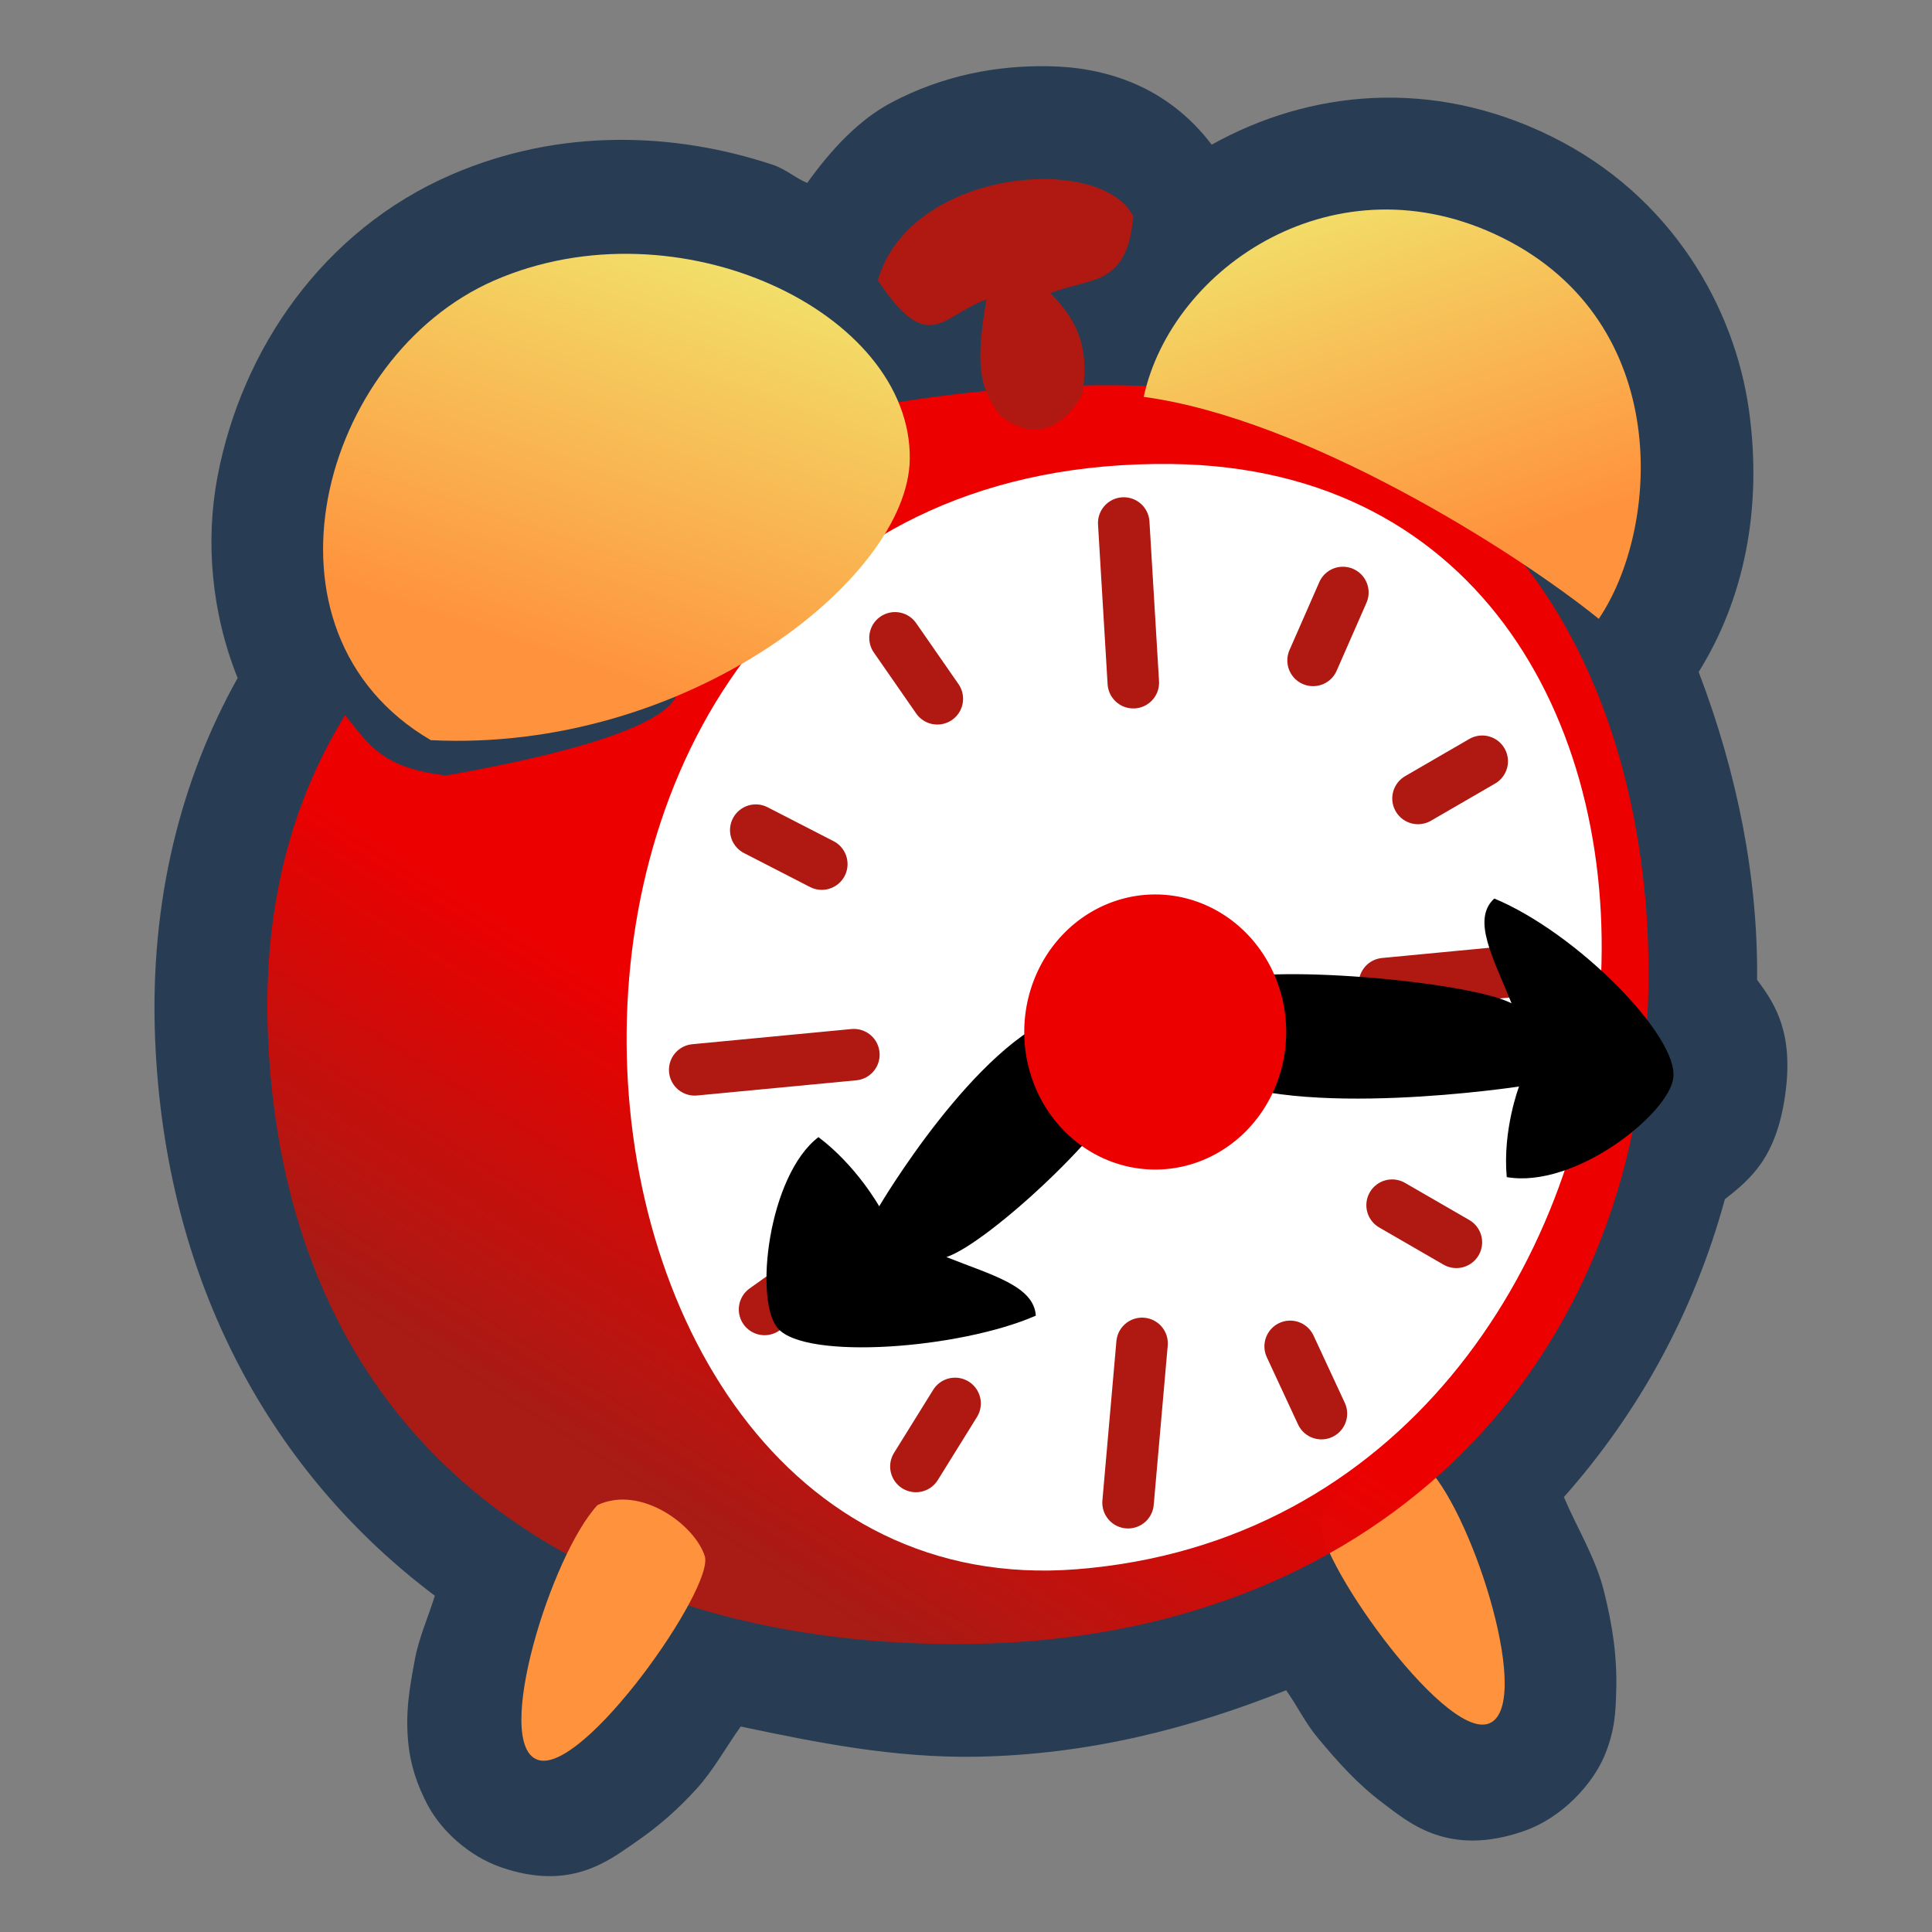 <?xml version="1.0" encoding="UTF-8" standalone="no"?>
<!-- Created with Sodipodi ("http://www.sodipodi.com/") -->
<svg
   xmlns:dc="http://purl.org/dc/elements/1.1/"
   xmlns:cc="http://web.resource.org/cc/"
   xmlns:rdf="http://www.w3.org/1999/02/22-rdf-syntax-ns#"
   xmlns:svg="http://www.w3.org/2000/svg"
   xmlns="http://www.w3.org/2000/svg"
   xmlns:xlink="http://www.w3.org/1999/xlink"
   xmlns:sodipodi="http://sodipodi.sourceforge.net/DTD/sodipodi-0.dtd"
   xmlns:inkscape="http://www.inkscape.org/namespaces/inkscape"
   id="svg604"
   sodipodi:version="0.32"
   width="90"
   height="90"
   sodipodi:docbase="/home/tweenk/GNUtoon/apps"
   sodipodi:docname="gnome-panel-clock.svg"
   inkscape:version="0.45.1"
   inkscape:output_extension="org.inkscape.output.svg.inkscape"
   version="1.0">
  <rect width="100%" height="100%" fill="#808080" stroke="none"/>
  <defs
     id="defs606">
    <linearGradient
       id="linearGradient16960">
      <stop
         style="stop-color:#ed0000;stop-opacity:1;"
         offset="0"
         id="stop16962" />
      <stop
         style="stop-color:#b01911;stop-opacity:0.941;"
         offset="1"
         id="stop16964" />
    </linearGradient>
    <linearGradient
       id="linearGradient15975">
      <stop
         style="stop-color:#ff933d;stop-opacity:1;"
         offset="0"
         id="stop15977" />
      <stop
         style="stop-color:#f1e36c;stop-opacity:1;"
         offset="1"
         id="stop15979" />
    </linearGradient>
    <linearGradient
       inkscape:collect="always"
       xlink:href="#linearGradient15975"
       id="linearGradient15981"
       x1="7.501"
       y1="9.915"
       x2="9.726"
       y2="3.32"
       gradientUnits="userSpaceOnUse"
       gradientTransform="matrix(3,0,0,3,-0.462,-0.479)" />
    <linearGradient
       inkscape:collect="always"
       xlink:href="#linearGradient15975"
       id="linearGradient15989"
       x1="23.715"
       y1="8.475"
       x2="21.772"
       y2="2.574"
       gradientUnits="userSpaceOnUse"
       gradientTransform="matrix(3,0,0,3,-0.462,-0.479)" />
    <linearGradient
       inkscape:collect="always"
       xlink:href="#linearGradient16960"
       id="linearGradient16966"
       x1="13.132"
       y1="17.551"
       x2="9.686"
       y2="22.956"
       gradientUnits="userSpaceOnUse"
       gradientTransform="matrix(3,0,0,3,-0.462,-0.479)" />
  </defs>
  <sodipodi:namedview
     id="base"
     inkscape:zoom="5.2666667"
     inkscape:cx="45"
     inkscape:cy="45"
     inkscape:window-width="1014"
     inkscape:window-height="686"
     inkscape:window-x="0"
     inkscape:window-y="41"
     inkscape:current-layer="svg604"
     width="90px"
     height="90px" />
  <path
     sodipodi:type="inkscape:offset"
     inkscape:radius="1.7571594"
     inkscape:original="M 16.40625 2.9375 C 15.369964 2.9205514 14.091167 3.4152893 13.78125 4.5 C 14.574638 5.6900827 14.774535 5.0604338 15.46875 4.8125 C 15.35718 5.4819215 15.329287 5.8943698 15.46875 6.25 C 15.015658 6.2924809 14.562722 6.3294788 14.09375 6.40625 C 13.333672 4.6010473 10.306301 3.4308422 7.84375 4.5 C 5.1413127 5.6733084 3.9677169 9.9702993 6.84375 11.65625 C 8.2180731 11.724966 9.5275302 11.440696 10.65625 10.96875 C 10.515202 11.352307 9.4842831 11.76712 7.09375 12.1875 C 6.1029724 12.068019 5.8862361 11.727656 5.5 11.25 C 4.6840191 12.571823 4.2339945 14.221405 4.3125 16.21875 C 4.4698035 20.178759 6.2800928 22.813208 8.96875 24.28125 C 8.4014442 25.441579 7.9439957 27.307607 8.5 27.5 C 9.0254458 27.681819 10.29484 26.109898 10.84375 25.09375 C 12.202194 25.522043 13.704156 25.714153 15.28125 25.6875 C 17.403304 25.650759 19.262031 25.125325 20.8125 24.25 C 21.240167 25.218718 22.671268 27.137758 23.25 26.9375 C 23.921624 26.705099 23.134951 24.04815 22.4375 23.125 C 23.996163 21.755356 25.046889 19.891654 25.5 17.71875 C 25.851237 17.430154 26.093912 17.12912 26.125 16.90625 C 26.154284 16.696303 26.006119 16.374182 25.75 16.03125 C 25.752453 15.990531 25.74794 15.94714 25.75 15.90625 C 25.868018 13.592758 25.351406 10.913829 23.8125 8.9375 C 24.27478 9.2460039 24.672935 9.5423225 24.96875 9.78125 C 25.917885 8.3819097 26.142182 5.1662247 23.46875 3.84375 C 20.96604 2.6057273 18.507283 4.2061279 17.96875 6.15625 C 17.92558 6.1547224 17.887352 6.1572759 17.84375 6.15625 C 17.567581 6.1482062 17.264219 6.1509624 16.96875 6.15625 C 17.028263 5.5937194 16.923478 5.1734782 16.46875 4.71875 C 17.113377 4.4708161 17.650826 4.6221591 17.75 3.53125 C 17.56405 3.1593492 17.028022 2.9476692 16.40625 2.9375 z "
     style="fill:#283d53;fill-rule:evenodd;stroke:none;stroke-width:0.86px;stroke-linecap:butt;stroke-linejoin:miter;stroke-opacity:1"
     id="path17052"
     d="M 16.438,1.188 C 15.628,1.174 14.796,1.33 14,1.75 C 13.498,2.014 13.07,2.469 12.688,3 C 12.501,2.922 12.349,2.783 12.156,2.719 C 10.625,2.211 8.844,2.142 7.156,2.875 C 5.171,3.737 3.907,5.58 3.531,7.562 C 3.341,8.567 3.437,9.674 3.844,10.688 C 2.966,12.258 2.478,14.14 2.562,16.281 C 2.715,20.126 4.418,23.069 6.906,24.938 C 6.802,25.275 6.657,25.592 6.594,25.938 C 6.517,26.359 6.438,26.763 6.5,27.281 C 6.531,27.541 6.616,27.863 6.812,28.219 C 7.009,28.575 7.418,28.977 7.938,29.156 C 9.015,29.529 9.611,29.047 10,28.781 C 10.389,28.515 10.685,28.25 10.969,27.938 C 11.244,27.634 11.421,27.296 11.656,26.969 C 12.846,27.221 14.042,27.459 15.312,27.438 C 17.077,27.407 18.661,26.989 20.125,26.406 C 20.305,26.659 20.42,26.912 20.625,27.156 C 20.921,27.509 21.224,27.855 21.625,28.156 C 22.026,28.457 22.637,29.001 23.812,28.594 C 24.435,28.378 24.89,27.84 25.062,27.438 C 25.235,27.035 25.241,26.723 25.25,26.438 C 25.269,25.866 25.187,25.379 25.062,24.875 C 24.933,24.351 24.644,23.892 24.438,23.406 C 25.605,22.09 26.459,20.533 26.938,18.781 C 27.34,18.465 27.738,18.135 27.875,17.156 C 28.006,16.214 27.731,15.762 27.438,15.375 C 27.454,13.808 27.138,12.185 26.531,10.594 C 27.239,9.459 27.524,8.049 27.312,6.531 C 27.09,4.935 26.112,3.202 24.25,2.281 C 22.386,1.359 20.483,1.562 18.969,2.406 C 18.274,1.489 17.308,1.202 16.438,1.188 z "
     transform="matrix(3,0,0,3,-0.462,-0.479)" />
  <path
     id="path9102"
     d="M 66.548,68.429 C 68.702,70.744 71.45,79.563 69.333,80.296 C 67.215,81.029 61.086,72.267 61.551,70.807 C 62.017,69.347 64.539,67.485 66.548,68.429 z "
     style="fill:#ff933d;fill-rule:evenodd;stroke:none;stroke-width:0.86px;stroke-linecap:butt;stroke-linejoin:miter;stroke-opacity:1" />
  <path
     style="fill:url(#linearGradient16966);fill-opacity:1;fill-rule:evenodd;stroke:none;stroke-width:1px;stroke-linecap:butt;stroke-linejoin:miter;stroke-opacity:1"
     d="M 53.092,17.967 C 42.913,17.671 27.909,20.249 19.267,29.219 C 31.308,29.348 38.85,32.947 20.779,36.125 C 17.807,35.766 17.234,34.749 16.075,33.316 C 13.628,37.281 12.245,42.173 12.48,48.165 C 13.266,67.942 27.752,76.876 45.356,76.579 C 63.802,76.259 75.893,64.187 76.745,47.273 C 77.384,34.75 72.059,18.413 53.092,17.967 z "
     id="path6118"
     sodipodi:nodetypes="ccccsssc" />
  <path
     style="fill:#ffffff;fill-rule:evenodd;stroke:none;stroke-width:1.03px;stroke-linecap:butt;stroke-linejoin:miter;stroke-opacity:1"
     d="M 50.162,73.101 C 23.074,75.245 19.857,21.197 54.581,21.615 C 83.622,21.965 80.171,70.725 50.162,73.101 z "
     id="path5141"
     sodipodi:nodetypes="css" />
  <path
     style="fill:url(#linearGradient15981);fill-opacity:1;fill-rule:evenodd;stroke:none;stroke-width:1px;stroke-linecap:butt;stroke-linejoin:miter;stroke-opacity:1"
     d="M 20.067,34.479 C 31.968,35.074 42.307,26.967 42.381,21.389 C 42.472,14.546 31.587,9.348 23.042,13.058 C 14.935,16.578 11.439,29.422 20.067,34.479 z "
     id="path6112"
     sodipodi:nodetypes="cssc" />
  <path
     style="fill:#b01911;fill-rule:evenodd;stroke:none;stroke-width:1px;stroke-linecap:butt;stroke-linejoin:miter;stroke-opacity:1"
     d="M 46.546,19.306 C 46.546,19.306 48.629,21.389 50.414,18.413 C 50.712,16.479 50.414,15.141 48.927,13.653 C 50.86,12.909 52.497,13.355 52.794,10.083 C 51.307,7.108 42.381,7.851 40.894,13.058 C 43.274,16.628 43.869,14.694 45.951,13.95 C 45.505,16.628 45.505,17.967 46.546,19.306 z "
     id="path6114"
     sodipodi:nodetypes="ccccccc" />
  <path
     style="fill:url(#linearGradient15989);fill-opacity:1;fill-rule:evenodd;stroke:none;stroke-width:1px;stroke-linecap:butt;stroke-linejoin:miter;stroke-opacity:1"
     d="M 74.477,28.827 C 77.325,24.628 77.994,15.036 69.974,11.068 C 62.255,7.25 54.598,12.418 53.278,18.488 C 60.776,19.499 70.54,25.646 74.477,28.827 z "
     id="path6116"
     sodipodi:nodetypes="cscc" />
  <path
     style="fill:#ff933d;fill-rule:evenodd;stroke:none;stroke-width:0.86px;stroke-linecap:butt;stroke-linejoin:miter;stroke-opacity:1"
     d="M 27.835,70.112 C 25.681,72.427 22.933,81.247 25.05,81.979 C 27.168,82.712 33.297,73.95 32.831,72.49 C 32.366,71.03 29.844,69.168 27.835,70.112 z "
     id="path9100" />
  <path
     style="fill:none;fill-rule:evenodd;stroke:#b01911;stroke-width:2.4;stroke-linecap:round;stroke-linejoin:miter;stroke-miterlimit:4;stroke-dasharray:none;stroke-opacity:1"
     d="M 52.348,24.364 L 52.794,31.802"
     id="path13034"
     sodipodi:nodetypes="cc" />
  <use
     x="0"
     y="0"
     xlink:href="#use14017"
     id="use14019"
     transform="translate(32.132,-4.017)"
     width="30"
     height="30" />
  <path
     sodipodi:nodetypes="cc"
     id="path14011"
     d="M 41.693,29.713 L 43.664,32.552"
     style="fill:none;fill-rule:evenodd;stroke:#b01911;stroke-width:2.4;stroke-linecap:round;stroke-linejoin:miter;stroke-miterlimit:4;stroke-dasharray:none;stroke-opacity:1" />
  <use
     x="0"
     y="0"
     xlink:href="#path13034"
     id="use14015"
     transform="matrix(0.989,0.147,-0.147,0.989,5.011,30.789)"
     width="30"
     height="30" />
  <use
     x="0"
     y="0"
     xlink:href="#path13034"
     id="use14017"
     transform="matrix(3.521718e-2,0.999,-0.999,3.521718e-2,62.273,-4.023)"
     width="30"
     height="30" />
  <use
     x="0"
     y="0"
     xlink:href="#path14011"
     id="use14021"
     transform="matrix(0.883,-0.47,0.47,0.883,-15.573,32.031)"
     width="30"
     height="30" />
  <use
     x="0"
     y="0"
     xlink:href="#path14011"
     id="use14023"
     transform="matrix(0.523,0.852,-0.852,0.523,66.066,-23.462)"
     width="30"
     height="30" />
  <use
     x="0"
     y="0"
     xlink:href="#use14023"
     id="use14025"
     transform="matrix(0.807,0.591,-0.591,0.807,34.876,-23.782)"
     width="30"
     height="30" />
  <use
     x="0"
     y="0"
     xlink:href="#path14011"
     id="use14027"
     transform="matrix(0.985,0.171,-0.171,0.985,24.114,26.322)"
     width="30"
     height="30" />
  <use
     x="0"
     y="0"
     xlink:href="#path14011"
     id="use14031"
     transform="matrix(0.905,-0.426,0.426,0.905,14.46,47.013)"
     width="30"
     height="30" />
  <use
     x="0"
     y="0"
     xlink:href="#path14011"
     id="use14033"
     transform="matrix(0.397,0.918,-0.918,0.397,55.215,15.307)"
     width="30"
     height="30" />
  <use
     x="0"
     y="0"
     xlink:href="#path14011"
     id="use14035"
     transform="matrix(1.2556203e-2,1,-1,1.2556203e-2,67.62,16.926)"
     width="30"
     height="30" />
  <path
     style="fill:#000000;fill-opacity:1;fill-rule:evenodd;stroke:none;stroke-width:1px;stroke-linecap:butt;stroke-linejoin:miter;stroke-opacity:1"
     d="M 52.486,50.397 C 51.982,52.381 46.062,57.902 44.088,58.559 C 46.209,59.405 48.162,59.901 48.253,61.288 C 44.705,62.841 37.535,63.371 36.238,61.883 C 35.108,60.587 35.791,54.757 38.127,52.971 C 39.907,54.314 40.956,56.195 40.956,56.195 C 40.956,56.195 45.447,48.561 49.541,47.228 C 52.006,46.426 52.974,48.474 52.486,50.397 z "
     id="path11063"
     sodipodi:nodetypes="cccsccss"
     inkscape:transform-center-x="9.5206613"
     inkscape:transform-center-y="6.3966938" />
  <path
     sodipodi:nodetypes="cccsccss"
     id="path12034"
     d="M 56.739,45.781 C 58.726,44.845 68.439,45.711 70.413,46.738 C 69.56,44.611 68.543,42.838 69.609,41.857 C 73.461,43.457 78.218,48.284 77.948,50.225 C 77.712,51.917 73.348,55.384 70.19,54.834 C 69.991,52.631 70.763,50.614 70.763,50.614 C 70.763,50.614 60.364,52.2 56.295,50.05 C 53.845,48.755 54.813,46.687 56.739,45.781 z "
     style="fill:#000000;fill-opacity:1;fill-rule:evenodd;stroke:none;stroke-width:1px;stroke-linecap:butt;stroke-linejoin:miter;stroke-opacity:1"
     inkscape:transform-center-x="-12.942148" />
  <path
     sodipodi:type="arc"
     style="opacity:1;fill:#ed0000;fill-opacity:1;fill-rule:nonzero;stroke:none;stroke-width:2;stroke-linecap:round;stroke-linejoin:round;stroke-miterlimit:4;stroke-dasharray:none;stroke-opacity:1"
     id="path10092"
     sodipodi:cx="17.391321"
     sodipodi:cy="15.694237"
     sodipodi:rx="1.683031"
     sodipodi:ry="1.4726521"
     d="M 19.074 15.694 A 1.683 1.473 0 1 1  15.708,15.694 A 1.683 1.473 0 1 1  19.074 15.694 z"
     transform="matrix(3.625,0,0,4.35,-9.228,-20.194)" />
</svg>
